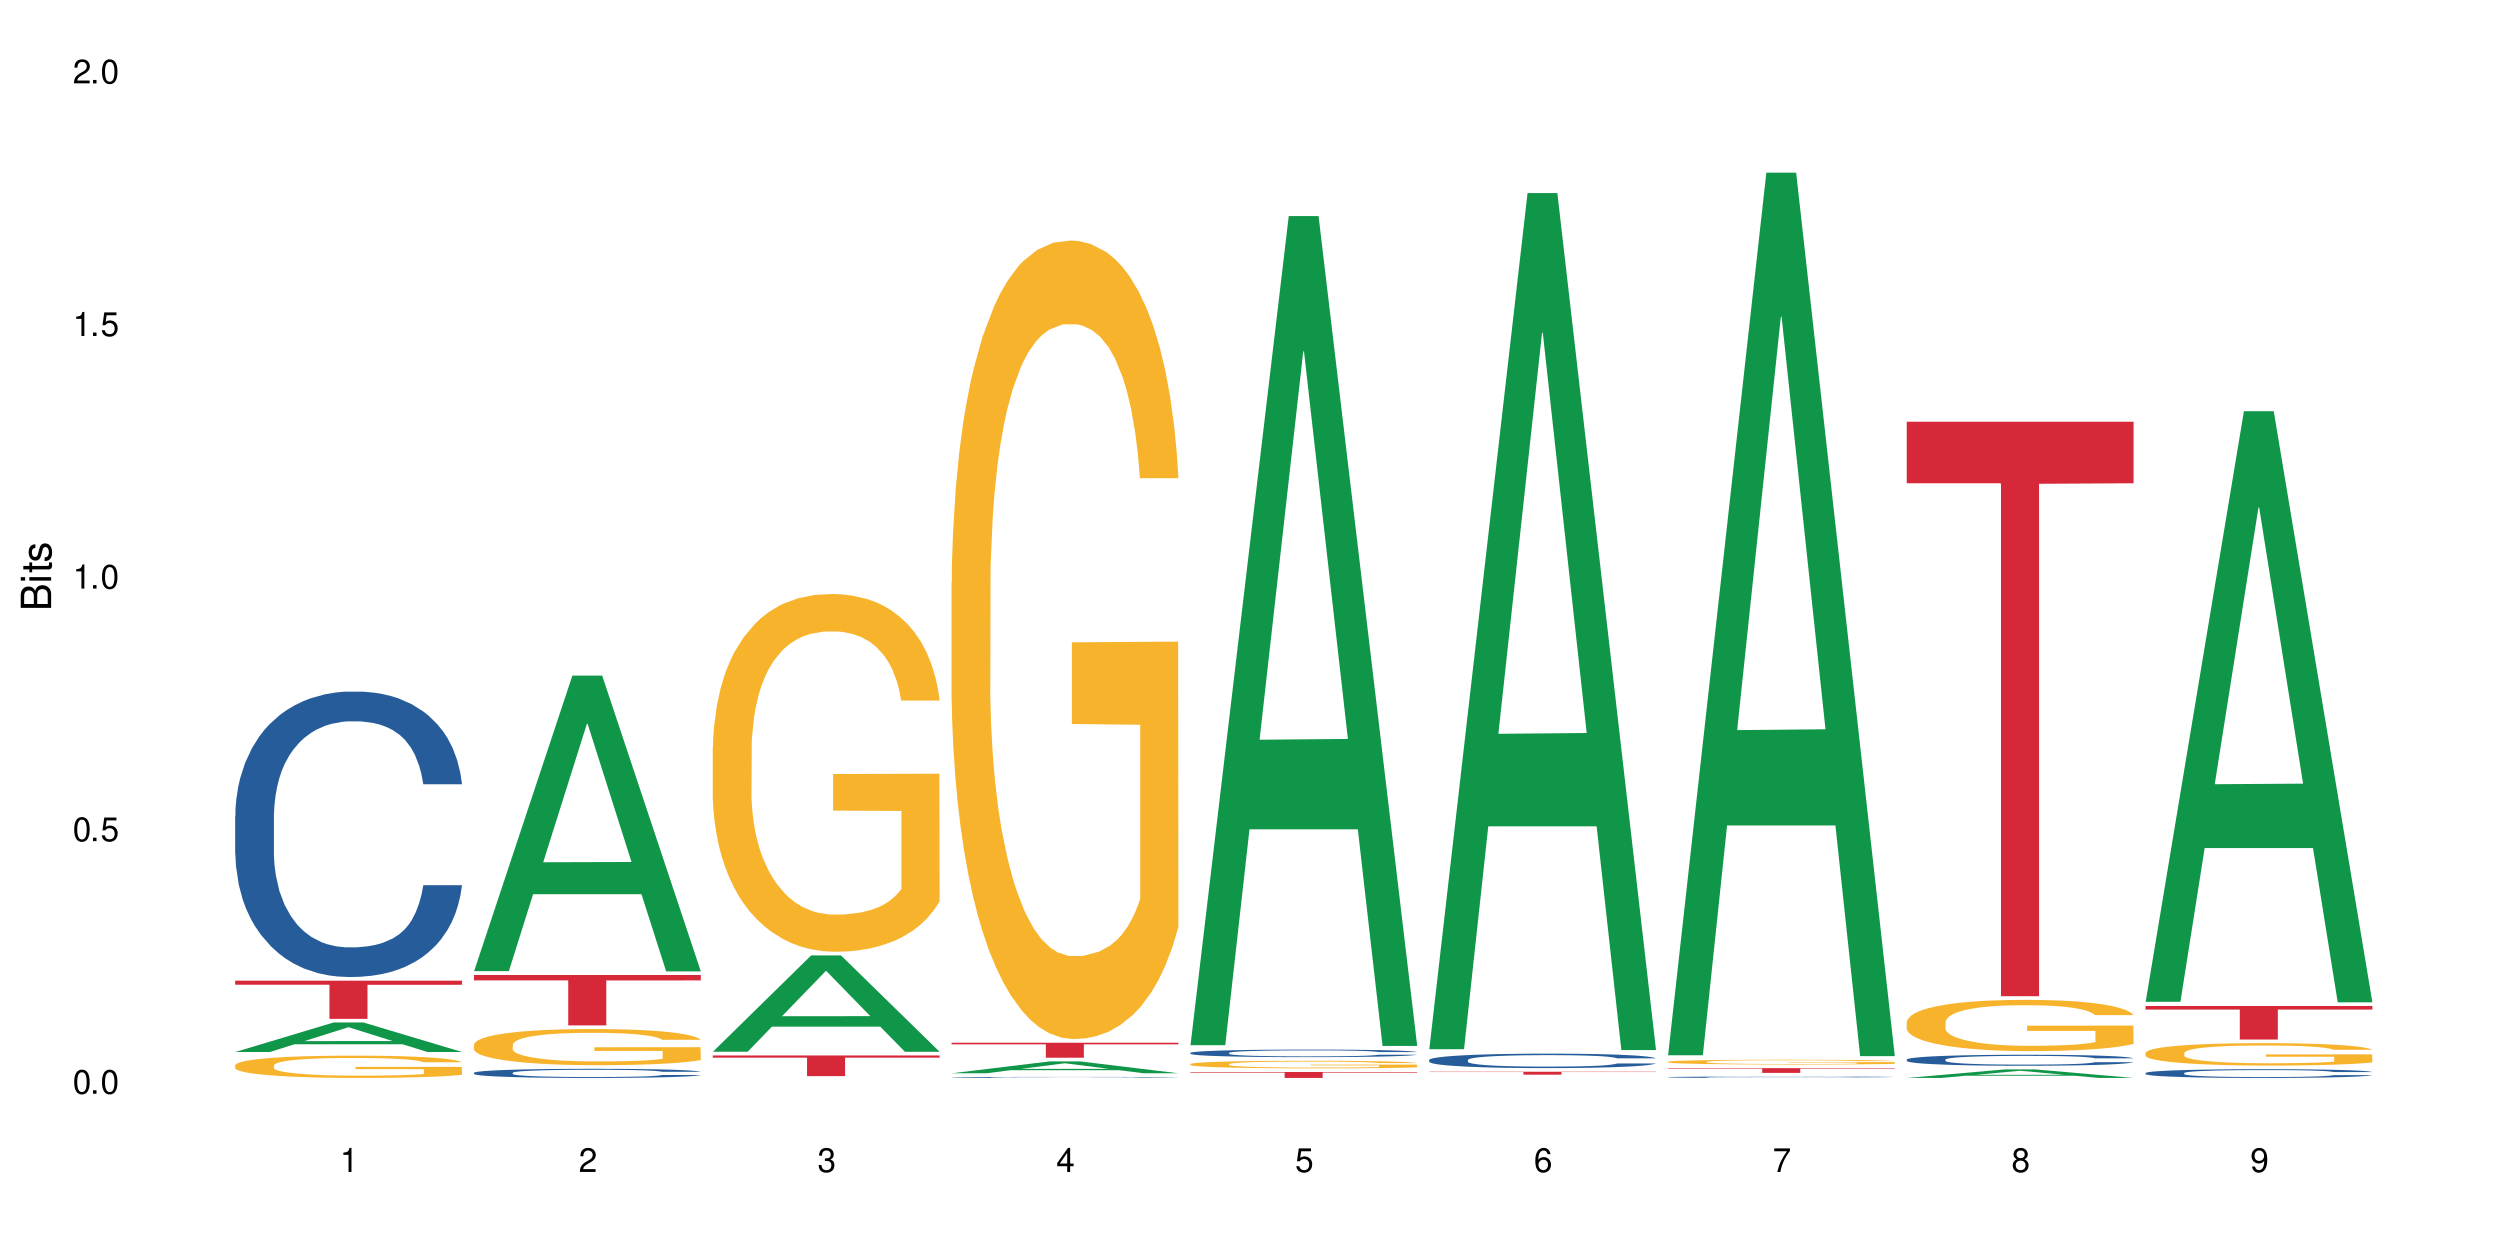 <?xml version="1.0" encoding="UTF-8"?>
<svg xmlns="http://www.w3.org/2000/svg" xmlns:xlink="http://www.w3.org/1999/xlink" width="720" height="360" viewBox="0 0 720 360">
<defs>
<g>
<g id="glyph-0-0">
</g>
<g id="glyph-0-1">
<path d="M 2.641 -6.938 C 2 -6.938 1.422 -6.656 1.078 -6.172 C 0.641 -5.562 0.406 -4.641 0.406 -3.359 C 0.406 -1.016 1.188 0.219 2.641 0.219 C 4.078 0.219 4.859 -1.016 4.859 -3.297 C 4.859 -4.641 4.656 -5.547 4.203 -6.172 C 3.844 -6.656 3.281 -6.938 2.641 -6.938 Z M 2.641 -6.188 C 3.547 -6.188 4 -5.25 4 -3.375 C 4 -1.406 3.562 -0.484 2.625 -0.484 C 1.734 -0.484 1.281 -1.438 1.281 -3.344 C 1.281 -5.25 1.734 -6.188 2.641 -6.188 Z M 2.641 -6.188 "/>
</g>
<g id="glyph-0-2">
<path d="M 1.828 -1 L 0.828 -1 L 0.828 0 L 1.828 0 Z M 1.828 -1 "/>
</g>
<g id="glyph-0-3">
<path d="M 4.562 -6.797 L 1.062 -6.797 L 0.547 -3.094 L 1.328 -3.094 C 1.719 -3.562 2.047 -3.734 2.578 -3.734 C 3.484 -3.734 4.062 -3.109 4.062 -2.094 C 4.062 -1.125 3.484 -0.531 2.578 -0.531 C 1.828 -0.531 1.375 -0.906 1.188 -1.672 L 0.328 -1.672 C 0.453 -1.109 0.547 -0.844 0.75 -0.594 C 1.125 -0.078 1.828 0.219 2.594 0.219 C 3.969 0.219 4.922 -0.781 4.922 -2.219 C 4.922 -3.562 4.031 -4.484 2.719 -4.484 C 2.25 -4.484 1.859 -4.359 1.469 -4.062 L 1.734 -5.969 L 4.562 -5.969 Z M 4.562 -6.797 "/>
</g>
<g id="glyph-0-4">
<path d="M 2.484 -4.938 L 2.484 0 L 3.328 0 L 3.328 -6.938 L 2.766 -6.938 C 2.469 -5.875 2.281 -5.734 0.984 -5.562 L 0.984 -4.938 Z M 2.484 -4.938 "/>
</g>
<g id="glyph-0-5">
<path d="M 4.859 -0.828 L 1.281 -0.828 C 1.359 -1.406 1.672 -1.781 2.5 -2.281 L 3.469 -2.828 C 4.406 -3.344 4.906 -4.062 4.906 -4.906 C 4.906 -5.484 4.672 -6.031 4.266 -6.406 C 3.859 -6.766 3.375 -6.938 2.719 -6.938 C 1.859 -6.938 1.219 -6.625 0.844 -6.031 C 0.609 -5.672 0.5 -5.234 0.484 -4.531 L 1.328 -4.531 C 1.359 -5.016 1.406 -5.281 1.531 -5.516 C 1.75 -5.938 2.188 -6.203 2.703 -6.203 C 3.469 -6.203 4.031 -5.641 4.031 -4.891 C 4.031 -4.344 3.719 -3.859 3.125 -3.516 L 2.234 -3 C 0.812 -2.172 0.406 -1.531 0.328 -0.016 L 4.859 -0.016 Z M 4.859 -0.828 "/>
</g>
<g id="glyph-0-6">
<path d="M 2.125 -3.188 L 2.578 -3.188 C 3.5 -3.188 3.984 -2.766 3.984 -1.922 C 3.984 -1.062 3.469 -0.531 2.594 -0.531 C 1.656 -0.531 1.203 -1 1.156 -2.016 L 0.312 -2.016 C 0.344 -1.453 0.438 -1.094 0.609 -0.781 C 0.953 -0.109 1.625 0.219 2.547 0.219 C 3.953 0.219 4.859 -0.625 4.859 -1.938 C 4.859 -2.828 4.516 -3.297 3.703 -3.594 C 4.344 -3.844 4.656 -4.328 4.656 -5.031 C 4.656 -6.219 3.875 -6.938 2.578 -6.938 C 1.203 -6.938 0.484 -6.172 0.453 -4.703 L 1.297 -4.703 C 1.312 -5.125 1.344 -5.359 1.453 -5.578 C 1.641 -5.969 2.062 -6.203 2.594 -6.203 C 3.344 -6.203 3.797 -5.75 3.797 -5 C 3.797 -4.516 3.609 -4.219 3.25 -4.047 C 3.016 -3.953 2.703 -3.922 2.125 -3.906 Z M 2.125 -3.188 "/>
</g>
<g id="glyph-0-7">
<path d="M 3.141 -1.672 L 3.141 0 L 3.984 0 L 3.984 -1.672 L 4.984 -1.672 L 4.984 -2.438 L 3.984 -2.438 L 3.984 -6.938 L 3.359 -6.938 L 0.266 -2.578 L 0.266 -1.672 Z M 3.141 -2.438 L 1 -2.438 L 3.141 -5.5 Z M 3.141 -2.438 "/>
</g>
<g id="glyph-0-8">
<path d="M 4.781 -5.125 C 4.609 -6.266 3.891 -6.938 2.844 -6.938 C 2.094 -6.938 1.422 -6.578 1.031 -5.953 C 0.594 -5.266 0.406 -4.422 0.406 -3.172 C 0.406 -2 0.578 -1.25 0.984 -0.641 C 1.359 -0.078 1.953 0.219 2.703 0.219 C 3.984 0.219 4.922 -0.75 4.922 -2.094 C 4.922 -3.375 4.062 -4.281 2.844 -4.281 C 2.172 -4.281 1.641 -4.031 1.281 -3.516 C 1.281 -5.234 1.828 -6.188 2.797 -6.188 C 3.391 -6.188 3.797 -5.797 3.938 -5.125 Z M 2.734 -3.531 C 3.547 -3.531 4.062 -2.953 4.062 -2.031 C 4.062 -1.156 3.484 -0.531 2.703 -0.531 C 1.922 -0.531 1.328 -1.188 1.328 -2.078 C 1.328 -2.938 1.906 -3.531 2.734 -3.531 Z M 2.734 -3.531 "/>
</g>
<g id="glyph-0-9">
<path d="M 4.984 -6.797 L 0.438 -6.797 L 0.438 -5.969 L 4.109 -5.969 C 2.5 -3.656 1.828 -2.234 1.328 0 L 2.219 0 C 2.594 -2.172 3.453 -4.047 4.984 -6.094 Z M 4.984 -6.797 "/>
</g>
<g id="glyph-0-10">
<path d="M 3.75 -3.656 C 4.469 -4.094 4.688 -4.438 4.688 -5.078 C 4.688 -6.172 3.844 -6.938 2.641 -6.938 C 1.438 -6.938 0.594 -6.172 0.594 -5.094 C 0.594 -4.438 0.812 -4.094 1.516 -3.656 C 0.734 -3.266 0.359 -2.703 0.359 -1.922 C 0.359 -0.656 1.281 0.219 2.641 0.219 C 3.984 0.219 4.922 -0.656 4.922 -1.922 C 4.922 -2.703 4.531 -3.266 3.75 -3.656 Z M 2.641 -6.188 C 3.359 -6.188 3.812 -5.75 3.812 -5.062 C 3.812 -4.406 3.344 -3.984 2.641 -3.984 C 1.922 -3.984 1.453 -4.406 1.453 -5.078 C 1.453 -5.75 1.922 -6.188 2.641 -6.188 Z M 2.641 -3.266 C 3.484 -3.266 4.062 -2.719 4.062 -1.906 C 4.062 -1.078 3.484 -0.531 2.625 -0.531 C 1.797 -0.531 1.219 -1.094 1.219 -1.906 C 1.219 -2.719 1.781 -3.266 2.641 -3.266 Z M 2.641 -3.266 "/>
</g>
<g id="glyph-0-11">
<path d="M 0.516 -1.578 C 0.672 -0.453 1.406 0.219 2.438 0.219 C 3.188 0.219 3.859 -0.141 4.266 -0.766 C 4.688 -1.453 4.891 -2.297 4.891 -3.547 C 4.891 -4.719 4.703 -5.453 4.312 -6.078 C 3.938 -6.641 3.344 -6.938 2.594 -6.938 C 1.297 -6.938 0.359 -5.969 0.359 -4.625 C 0.359 -3.344 1.234 -2.453 2.453 -2.453 C 3.094 -2.453 3.578 -2.672 4.016 -3.203 C 4 -1.484 3.469 -0.531 2.5 -0.531 C 1.906 -0.531 1.484 -0.906 1.359 -1.578 Z M 2.578 -6.203 C 3.375 -6.203 3.969 -5.531 3.969 -4.641 C 3.969 -3.797 3.391 -3.188 2.547 -3.188 C 1.734 -3.188 1.234 -3.766 1.234 -4.688 C 1.234 -5.562 1.797 -6.203 2.578 -6.203 Z M 2.578 -6.203 "/>
</g>
<g id="glyph-1-0">
</g>
<g id="glyph-1-1">
<path d="M 0 -0.953 L 0 -4.891 C 0 -5.719 -0.234 -6.344 -0.734 -6.797 C -1.188 -7.234 -1.812 -7.469 -2.5 -7.469 C -3.547 -7.469 -4.188 -7 -4.625 -5.875 C -4.984 -6.688 -5.625 -7.094 -6.531 -7.094 C -7.172 -7.094 -7.734 -6.859 -8.141 -6.391 C -8.562 -5.922 -8.75 -5.344 -8.75 -4.5 L -8.75 -0.953 Z M -4.984 -2.062 L -7.766 -2.062 L -7.766 -4.219 C -7.766 -4.844 -7.688 -5.203 -7.453 -5.5 C -7.219 -5.812 -6.859 -5.969 -6.375 -5.969 C -5.891 -5.969 -5.531 -5.812 -5.297 -5.5 C -5.062 -5.203 -4.984 -4.844 -4.984 -4.219 Z M -0.984 -2.062 L -4 -2.062 L -4 -4.781 C -4 -5.766 -3.438 -6.359 -2.484 -6.359 C -1.547 -6.359 -0.984 -5.766 -0.984 -4.781 Z M -0.984 -2.062 "/>
</g>
<g id="glyph-1-2">
<path d="M -6.281 -1.797 L -6.281 -0.797 L 0 -0.797 L 0 -1.797 Z M -8.75 -1.797 L -8.75 -0.797 L -7.484 -0.797 L -7.484 -1.797 Z M -8.75 -1.797 "/>
</g>
<g id="glyph-1-3">
<path d="M -6.281 -3.047 L -6.281 -2.016 L -8.016 -2.016 L -8.016 -1.016 L -6.281 -1.016 L -6.281 -0.172 L -5.469 -0.172 L -5.469 -1.016 L -0.719 -1.016 C -0.078 -1.016 0.281 -1.453 0.281 -2.234 C 0.281 -2.5 0.25 -2.719 0.188 -3.047 L -0.641 -3.047 C -0.609 -2.906 -0.594 -2.766 -0.594 -2.562 C -0.594 -2.141 -0.719 -2.016 -1.156 -2.016 L -5.469 -2.016 L -5.469 -3.047 Z M -6.281 -3.047 "/>
</g>
<g id="glyph-1-4">
<path d="M -4.531 -5.25 C -5.766 -5.25 -6.469 -4.422 -6.469 -2.969 C -6.469 -1.516 -5.719 -0.562 -4.547 -0.562 C -3.562 -0.562 -3.094 -1.062 -2.734 -2.562 L -2.516 -3.484 C -2.344 -4.188 -2.094 -4.469 -1.641 -4.469 C -1.047 -4.469 -0.641 -3.875 -0.641 -3 C -0.641 -2.453 -0.797 -2 -1.062 -1.75 C -1.25 -1.594 -1.422 -1.531 -1.875 -1.469 L -1.875 -0.406 C -0.422 -0.453 0.281 -1.266 0.281 -2.922 C 0.281 -4.5 -0.5 -5.516 -1.719 -5.516 C -2.656 -5.516 -3.172 -4.984 -3.469 -3.734 L -3.703 -2.766 C -3.891 -1.953 -4.156 -1.609 -4.594 -1.609 C -5.188 -1.609 -5.547 -2.125 -5.547 -2.938 C -5.547 -3.75 -5.203 -4.172 -4.531 -4.203 Z M -4.531 -5.25 "/>
</g>
</g>
</defs>
<rect x="-72" y="-36" width="864" height="432" fill="rgb(100%, 100%, 100%)" fill-opacity="1"/>
<path fill-rule="nonzero" fill="rgb(6.275%, 58.824%, 28.235%)" fill-opacity="1" d="M 67.73 302.969 L 67.801 302.961 L 96.07 294.477 L 104.656 294.477 L 133.066 302.977 L 123.082 302.977 L 115.965 300.758 L 84.762 300.758 L 77.781 302.969 L 67.73 302.969 L 87.766 299.84 L 113.102 299.832 L 100.469 295.863 L 100.328 295.855 L 100.188 295.879 L 87.695 299.832 L 87.766 299.84 Z M 67.73 302.969 "/>
<path fill-rule="nonzero" fill="rgb(14.51%, 36.078%, 60%)" fill-opacity="1" d="M 67.73 234.957 L 67.812 234.883 L 67.812 233.082 L 68.051 230.227 L 68.605 226.621 L 69.164 224.141 L 70.598 219.707 L 72.59 215.426 L 74.664 212.121 L 76.176 210.168 L 77.531 208.664 L 80.637 205.883 L 82.629 204.457 L 84.781 203.18 L 87.41 201.902 L 89.324 201.152 L 93.625 199.949 L 96.812 199.422 L 99.281 199.199 L 104.621 199.199 L 107.809 199.496 L 110.117 199.875 L 112.668 200.477 L 114.82 201.152 L 118.562 202.805 L 121.91 204.906 L 123.426 206.109 L 125.816 208.438 L 127.648 210.691 L 128.922 212.645 L 130.355 215.426 L 131.629 218.805 L 132.586 222.637 L 133.066 225.867 L 121.91 225.867 L 121.352 222.863 L 120.715 220.535 L 119.52 217.453 L 118.324 215.273 L 116.652 213.098 L 115.137 211.668 L 113.066 210.242 L 111.234 209.34 L 109.32 208.664 L 107.488 208.215 L 103.984 207.762 L 99.922 207.762 L 98.406 207.914 L 95.297 208.512 L 93.625 209.039 L 91.234 210.09 L 89.562 211.066 L 87.57 212.57 L 86.215 213.848 L 84.543 215.801 L 83.348 217.527 L 81.992 220.008 L 81.195 221.887 L 80.48 223.988 L 79.84 226.469 L 79.363 229.098 L 79.043 231.879 L 78.887 234.582 L 78.887 246.227 L 79.043 248.934 L 79.441 252.09 L 80.48 256.672 L 81.992 260.652 L 83.746 263.809 L 85.418 266.062 L 86.375 267.113 L 87.648 268.316 L 89.641 269.82 L 92.512 271.32 L 94.184 271.922 L 96.734 272.523 L 99.363 272.824 L 102.867 272.824 L 105.977 272.523 L 108.047 272.148 L 110.199 271.547 L 113.145 270.27 L 114.98 269.066 L 116.57 267.641 L 117.766 266.211 L 118.562 265.012 L 119.758 262.68 L 120.715 260.129 L 121.434 257.496 L 121.91 254.941 L 133.066 254.941 L 132.586 257.949 L 131.871 260.879 L 131.152 263.059 L 130.039 265.688 L 128.762 268.016 L 126.93 270.645 L 125.418 272.375 L 123.426 274.25 L 121.59 275.68 L 119.602 276.957 L 116.652 278.457 L 114.738 279.211 L 112.668 279.887 L 110.199 280.488 L 107.09 281.012 L 103.746 281.312 L 100.637 281.387 L 97.289 281.238 L 94.82 280.938 L 91.555 280.262 L 87.492 278.91 L 84.543 277.48 L 82.23 276.055 L 80.238 274.551 L 78.008 272.523 L 75.141 269.219 L 73.387 266.664 L 72.191 264.559 L 70.84 261.629 L 69.883 259 L 68.766 254.793 L 67.969 249.457 L 67.73 245.328 Z M 67.73 234.957 "/>
<path fill-rule="nonzero" fill="rgb(96.863%, 70.196%, 16.863%)" fill-opacity="1" d="M 67.73 306.777 L 67.812 306.77 L 67.812 306.652 L 68.129 306.387 L 68.926 306.023 L 69.961 305.727 L 71.078 305.492 L 71.793 305.367 L 72.988 305.191 L 74.023 305.062 L 76.656 304.797 L 80 304.551 L 81.832 304.445 L 83.906 304.348 L 86.852 304.234 L 88.207 304.195 L 92.352 304.102 L 97.051 304.043 L 102.23 304.023 L 104.621 304.031 L 107.887 304.055 L 112.348 304.117 L 114.898 304.176 L 116.891 304.234 L 118.961 304.312 L 121.512 304.43 L 123.902 304.57 L 125.816 304.711 L 127.727 304.887 L 129.32 305.074 L 130.676 305.281 L 131.871 305.527 L 132.586 305.73 L 133.066 305.938 L 121.988 305.938 L 121.352 305.73 L 120.637 305.574 L 119.441 305.379 L 118.246 305.238 L 117.051 305.125 L 114.82 304.973 L 112.906 304.879 L 110.516 304.797 L 108.207 304.746 L 105.578 304.711 L 103.984 304.699 L 99.762 304.699 L 95.938 304.738 L 93.707 304.785 L 92.113 304.832 L 89.879 304.922 L 88.527 304.992 L 87.73 305.039 L 85.34 305.219 L 83.746 305.387 L 82.871 305.496 L 81.754 305.672 L 80.957 305.832 L 80.082 306.066 L 79.602 306.242 L 78.965 306.641 L 78.887 307.695 L 79.125 307.922 L 79.602 308.16 L 80.238 308.371 L 81.195 308.594 L 82.152 308.766 L 83.824 308.992 L 85.258 309.148 L 86.375 309.246 L 88.527 309.406 L 89.402 309.457 L 91.473 309.562 L 93.625 309.645 L 96.254 309.715 L 98.246 309.75 L 101.434 309.781 L 105.496 309.781 L 110.277 309.746 L 113.305 309.699 L 115.379 309.652 L 116.73 309.609 L 118.406 309.547 L 119.602 309.488 L 120.715 309.422 L 122.07 309.324 L 122.07 307.922 L 102.391 307.914 L 102.391 307.258 L 132.984 307.25 L 133.066 309.547 L 131.391 309.703 L 129.32 309.855 L 127.328 309.973 L 125.258 310.074 L 122.309 310.184 L 119.918 310.254 L 116.254 310.336 L 112.906 310.391 L 109.402 310.426 L 106.293 310.445 L 102.629 310.449 L 99.363 310.438 L 95.855 310.402 L 93.066 310.355 L 90.52 310.297 L 87.969 310.219 L 84.781 310.098 L 82.711 309.996 L 80.559 309.875 L 78.406 309.727 L 76.496 309.57 L 75.219 309.445 L 73.945 309.305 L 72.59 309.129 L 71.316 308.93 L 70.359 308.746 L 69.484 308.543 L 68.848 308.348 L 68.211 308.086 L 67.891 307.875 L 67.73 307.691 Z M 67.73 306.777 "/>
<path fill-rule="nonzero" fill="rgb(83.922%, 15.686%, 22.353%)" fill-opacity="1" d="M 67.73 282.438 L 133.066 282.438 L 133.066 283.613 L 105.836 283.621 L 105.836 293.43 L 94.879 293.43 L 94.879 283.633 L 94.723 283.613 L 67.73 283.613 Z M 67.73 282.438 "/>
<path fill-rule="nonzero" fill="rgb(6.275%, 58.824%, 28.235%)" fill-opacity="1" d="M 136.504 279.684 L 136.574 279.602 L 164.844 194.582 L 173.43 194.582 L 201.836 279.762 L 191.855 279.762 L 184.738 257.527 L 153.535 257.527 L 146.555 279.684 L 136.504 279.684 L 156.535 248.328 L 181.875 248.25 L 169.242 208.5 L 169.102 208.418 L 168.961 208.66 L 156.469 248.25 L 156.535 248.328 Z M 136.504 279.684 "/>
<path fill-rule="nonzero" fill="rgb(14.51%, 36.078%, 60%)" fill-opacity="1" d="M 136.504 308.965 L 136.582 308.965 L 136.582 308.906 L 136.824 308.812 L 137.379 308.699 L 137.938 308.621 L 139.371 308.477 L 141.363 308.34 L 143.434 308.234 L 144.949 308.172 L 146.305 308.125 L 149.41 308.035 L 151.402 307.992 L 153.555 307.949 L 156.184 307.91 L 158.098 307.887 L 162.398 307.848 L 165.586 307.828 L 168.055 307.824 L 173.395 307.824 L 176.582 307.832 L 178.891 307.844 L 181.441 307.863 L 183.594 307.887 L 187.336 307.938 L 190.684 308.004 L 192.195 308.043 L 194.586 308.117 L 196.418 308.191 L 197.695 308.254 L 199.129 308.34 L 200.402 308.449 L 201.359 308.57 L 201.836 308.676 L 190.684 308.676 L 190.125 308.578 L 189.488 308.504 L 188.293 308.406 L 187.098 308.336 L 185.426 308.266 L 183.91 308.223 L 181.84 308.176 L 180.008 308.148 L 178.094 308.125 L 176.262 308.109 L 172.758 308.098 L 168.691 308.098 L 167.18 308.102 L 164.07 308.121 L 162.398 308.137 L 160.008 308.172 L 158.336 308.203 L 156.344 308.25 L 154.988 308.289 L 153.316 308.352 L 152.121 308.41 L 150.766 308.488 L 149.969 308.547 L 149.25 308.613 L 148.613 308.695 L 148.137 308.777 L 147.816 308.867 L 147.66 308.953 L 147.66 309.324 L 147.816 309.41 L 148.215 309.512 L 149.25 309.66 L 150.766 309.785 L 152.52 309.887 L 154.191 309.961 L 155.148 309.992 L 156.422 310.031 L 158.414 310.078 L 161.281 310.129 L 162.957 310.148 L 165.504 310.164 L 168.137 310.176 L 171.641 310.176 L 174.746 310.164 L 176.82 310.152 L 178.973 310.133 L 181.918 310.094 L 183.75 310.055 L 185.344 310.012 L 186.539 309.965 L 187.336 309.926 L 188.531 309.852 L 189.488 309.77 L 190.203 309.688 L 190.684 309.605 L 201.836 309.605 L 201.359 309.699 L 200.645 309.793 L 199.926 309.863 L 198.809 309.949 L 197.535 310.023 L 195.703 310.105 L 194.188 310.16 L 192.195 310.223 L 190.363 310.266 L 188.371 310.309 L 185.426 310.355 L 183.512 310.379 L 181.441 310.402 L 178.973 310.422 L 175.863 310.438 L 172.516 310.445 L 169.41 310.449 L 166.062 310.445 L 163.594 310.434 L 160.328 310.414 L 156.262 310.371 L 153.316 310.324 L 151.004 310.277 L 149.012 310.23 L 146.781 310.164 L 143.914 310.059 L 142.16 309.98 L 140.965 309.91 L 139.609 309.816 L 138.656 309.734 L 137.539 309.598 L 136.742 309.43 L 136.504 309.297 Z M 136.504 308.965 "/>
<path fill-rule="nonzero" fill="rgb(96.863%, 70.196%, 16.863%)" fill-opacity="1" d="M 136.504 300.824 L 136.582 300.816 L 136.582 300.625 L 136.902 300.199 L 137.699 299.609 L 138.734 299.125 L 139.852 298.746 L 140.566 298.547 L 141.762 298.262 L 142.797 298.051 L 145.426 297.625 L 148.773 297.223 L 150.605 297.055 L 152.68 296.891 L 155.625 296.711 L 156.98 296.645 L 161.125 296.492 L 165.824 296.398 L 171.004 296.367 L 173.395 296.379 L 176.66 296.418 L 181.121 296.52 L 183.672 296.617 L 185.664 296.711 L 187.734 296.836 L 190.285 297.023 L 192.676 297.254 L 194.586 297.48 L 196.5 297.766 L 198.094 298.07 L 199.449 298.402 L 200.645 298.801 L 201.359 299.133 L 201.836 299.469 L 190.762 299.469 L 190.125 299.133 L 189.41 298.879 L 188.215 298.562 L 187.02 298.336 L 185.824 298.156 L 183.594 297.91 L 181.68 297.758 L 179.289 297.625 L 176.98 297.539 L 174.348 297.48 L 172.758 297.461 L 168.535 297.461 L 164.707 297.527 L 162.477 297.605 L 160.883 297.68 L 158.652 297.824 L 157.301 297.938 L 156.504 298.012 L 154.113 298.309 L 152.52 298.574 L 151.641 298.754 L 150.527 299.039 L 149.73 299.297 L 148.852 299.676 L 148.375 299.961 L 147.738 300.609 L 147.66 302.316 L 147.898 302.68 L 148.375 303.07 L 149.012 303.41 L 149.969 303.773 L 150.926 304.047 L 152.598 304.418 L 154.031 304.664 L 155.148 304.828 L 157.301 305.082 L 158.176 305.168 L 160.246 305.34 L 162.398 305.473 L 165.027 305.586 L 167.02 305.645 L 170.207 305.691 L 174.27 305.691 L 179.051 305.637 L 182.078 305.559 L 184.148 305.484 L 185.504 305.418 L 187.176 305.312 L 188.371 305.215 L 189.488 305.113 L 190.844 304.949 L 190.844 302.68 L 171.164 302.668 L 171.164 301.605 L 201.758 301.598 L 201.836 305.312 L 200.164 305.57 L 198.094 305.816 L 196.102 306.004 L 194.031 306.168 L 191.082 306.348 L 188.691 306.461 L 185.027 306.594 L 181.68 306.68 L 178.176 306.738 L 175.066 306.766 L 171.402 306.777 L 168.137 306.758 L 164.629 306.699 L 161.84 306.625 L 159.289 306.527 L 156.742 306.406 L 153.555 306.207 L 151.484 306.043 L 149.332 305.844 L 147.18 305.605 L 145.27 305.352 L 143.992 305.148 L 142.719 304.922 L 141.363 304.637 L 140.09 304.312 L 139.133 304.02 L 138.258 303.688 L 137.617 303.371 L 136.98 302.945 L 136.664 302.602 L 136.504 302.309 Z M 136.504 300.824 "/>
<path fill-rule="nonzero" fill="rgb(83.922%, 15.686%, 22.353%)" fill-opacity="1" d="M 136.504 280.809 L 201.836 280.809 L 201.836 282.363 L 174.609 282.375 L 174.609 295.32 L 163.652 295.32 L 163.652 282.391 L 163.496 282.363 L 136.504 282.363 Z M 136.504 280.809 "/>
<path fill-rule="nonzero" fill="rgb(6.275%, 58.824%, 28.235%)" fill-opacity="1" d="M 205.277 302.895 L 205.348 302.871 L 233.617 275.156 L 242.203 275.156 L 270.609 302.922 L 260.629 302.922 L 253.508 295.676 L 222.309 295.676 L 215.328 302.895 L 205.277 302.895 L 225.309 292.676 L 250.648 292.648 L 238.012 279.691 L 237.875 279.668 L 237.734 279.746 L 225.238 292.648 L 225.309 292.676 Z M 205.277 302.895 "/>
<path fill-rule="nonzero" fill="rgb(96.863%, 70.196%, 16.863%)" fill-opacity="1" d="M 205.277 215.203 L 205.355 215.109 L 205.355 213.227 L 205.676 208.992 L 206.473 203.156 L 207.508 198.359 L 208.621 194.594 L 209.34 192.617 L 210.535 189.797 L 211.57 187.727 L 214.199 183.492 L 217.547 179.539 L 219.379 177.844 L 221.449 176.246 L 224.398 174.457 L 225.754 173.797 L 229.895 172.293 L 234.598 171.352 L 239.777 171.07 L 242.168 171.164 L 245.434 171.539 L 249.895 172.574 L 252.445 173.516 L 254.438 174.457 L 256.508 175.68 L 259.059 177.562 L 261.449 179.82 L 263.359 182.078 L 265.273 184.902 L 266.867 187.914 L 268.219 191.207 L 269.414 195.16 L 270.133 198.453 L 270.609 201.746 L 259.535 201.746 L 258.898 198.453 L 258.18 195.91 L 256.984 192.805 L 255.789 190.547 L 254.594 188.762 L 252.363 186.312 L 250.453 184.809 L 248.062 183.492 L 245.75 182.645 L 243.121 182.078 L 241.527 181.891 L 237.305 181.891 L 233.48 182.551 L 231.25 183.301 L 229.656 184.055 L 227.426 185.465 L 226.07 186.598 L 225.273 187.348 L 222.883 190.266 L 221.293 192.902 L 220.414 194.688 L 219.301 197.512 L 218.504 200.051 L 217.625 203.816 L 217.148 206.641 L 216.512 213.039 L 216.43 229.977 L 216.672 233.551 L 217.148 237.41 L 217.785 240.797 L 218.742 244.375 L 219.699 247.102 L 221.371 250.773 L 222.805 253.219 L 223.922 254.82 L 226.07 257.359 L 226.949 258.207 L 229.02 259.898 L 231.172 261.219 L 233.801 262.348 L 235.793 262.91 L 238.98 263.383 L 243.043 263.383 L 247.824 262.816 L 250.852 262.066 L 252.922 261.312 L 254.277 260.652 L 255.949 259.617 L 257.145 258.676 L 258.262 257.641 L 259.613 256.043 L 259.613 233.551 L 239.934 233.457 L 239.934 222.918 L 270.531 222.824 L 270.609 259.617 L 268.938 262.16 L 266.867 264.605 L 264.875 266.488 L 262.801 268.086 L 259.855 269.875 L 257.465 271.004 L 253.801 272.32 L 250.453 273.168 L 246.945 273.734 L 243.84 274.016 L 240.176 274.109 L 236.906 273.922 L 233.402 273.355 L 230.613 272.605 L 228.062 271.664 L 225.516 270.441 L 222.328 268.465 L 220.254 266.863 L 218.105 264.887 L 215.953 262.535 L 214.039 259.996 L 212.766 258.02 L 211.492 255.762 L 210.137 252.938 L 208.863 249.738 L 207.906 246.82 L 207.027 243.527 L 206.391 240.422 L 205.754 236.188 L 205.438 232.801 L 205.277 229.883 Z M 205.277 215.203 "/>
<path fill-rule="nonzero" fill="rgb(83.922%, 15.686%, 22.353%)" fill-opacity="1" d="M 205.277 303.969 L 270.609 303.969 L 270.609 304.605 L 243.383 304.613 L 243.383 309.93 L 232.426 309.93 L 232.426 304.617 L 232.266 304.605 L 205.277 304.605 Z M 205.277 303.969 "/>
<path fill-rule="nonzero" fill="rgb(6.275%, 58.824%, 28.235%)" fill-opacity="1" d="M 274.051 309.102 L 274.117 309.098 L 302.387 305.676 L 310.973 305.676 L 339.383 309.105 L 329.402 309.105 L 322.281 308.211 L 291.082 308.211 L 284.102 309.102 L 274.051 309.102 L 294.082 307.84 L 319.422 307.836 L 306.785 306.234 L 306.645 306.234 L 306.508 306.242 L 294.012 307.836 L 294.082 307.84 Z M 274.051 309.102 "/>
<path fill-rule="nonzero" fill="rgb(14.51%, 36.078%, 60%)" fill-opacity="1" d="M 274.051 310.281 L 274.129 310.281 L 274.129 310.273 L 274.367 310.266 L 274.926 310.25 L 275.484 310.242 L 276.918 310.227 L 278.91 310.211 L 280.98 310.199 L 282.496 310.191 L 283.848 310.188 L 286.957 310.176 L 288.949 310.172 L 291.102 310.168 L 293.73 310.164 L 295.641 310.16 L 299.945 310.156 L 303.129 310.152 L 314.125 310.152 L 316.438 310.156 L 318.984 310.156 L 321.137 310.16 L 324.883 310.168 L 328.23 310.172 L 329.742 310.18 L 332.133 310.188 L 333.965 310.195 L 335.238 310.203 L 336.676 310.211 L 337.949 310.223 L 338.906 310.238 L 339.383 310.25 L 328.23 310.25 L 327.672 310.238 L 327.035 310.23 L 325.84 310.219 L 324.645 310.211 L 322.969 310.203 L 321.457 310.199 L 319.383 310.191 L 317.551 310.191 L 315.641 310.188 L 313.809 310.184 L 304.723 310.184 L 301.617 310.188 L 299.945 310.188 L 297.555 310.191 L 295.879 310.195 L 293.887 310.203 L 292.535 310.207 L 290.859 310.211 L 289.664 310.219 L 288.312 310.227 L 287.516 310.234 L 286.797 310.242 L 286.16 310.25 L 285.684 310.262 L 285.363 310.27 L 285.203 310.281 L 285.203 310.324 L 285.363 310.332 L 285.762 310.344 L 286.797 310.359 L 288.312 310.375 L 290.062 310.387 L 291.738 310.395 L 292.691 310.398 L 293.969 310.402 L 295.961 310.406 L 298.828 310.414 L 300.5 310.414 L 303.051 310.418 L 312.293 310.418 L 314.363 310.414 L 316.516 310.414 L 319.465 310.41 L 321.297 310.406 L 322.891 310.398 L 324.086 310.395 L 324.883 310.391 L 326.078 310.383 L 327.035 310.371 L 327.75 310.363 L 328.23 310.355 L 339.383 310.355 L 338.906 310.363 L 338.188 310.375 L 337.473 310.383 L 336.355 310.395 L 335.082 310.402 L 333.25 310.41 L 331.734 310.418 L 329.742 310.422 L 327.91 310.43 L 325.918 310.434 L 322.969 310.438 L 321.059 310.441 L 318.984 310.445 L 316.516 310.445 L 313.41 310.449 L 301.141 310.449 L 297.871 310.445 L 293.809 310.441 L 290.859 310.434 L 288.551 310.43 L 286.559 310.426 L 284.328 310.418 L 281.457 310.406 L 279.707 310.395 L 278.512 310.387 L 277.156 310.379 L 276.199 310.367 L 275.086 310.352 L 274.289 310.336 L 274.051 310.32 Z M 274.051 310.281 "/>
<path fill-rule="nonzero" fill="rgb(96.863%, 70.196%, 16.863%)" fill-opacity="1" d="M 274.051 167.77 L 274.129 167.559 L 274.129 163.355 L 274.449 153.906 L 275.246 140.883 L 276.281 130.172 L 277.395 121.77 L 278.113 117.359 L 279.309 111.055 L 280.344 106.438 L 282.973 96.984 L 286.32 88.16 L 288.152 84.383 L 290.223 80.809 L 293.172 76.82 L 294.527 75.348 L 298.668 71.988 L 303.371 69.887 L 308.547 69.258 L 310.938 69.469 L 314.207 70.309 L 318.668 72.617 L 321.219 74.719 L 323.207 76.82 L 325.281 79.551 L 327.832 83.75 L 330.219 88.793 L 332.133 93.832 L 334.043 100.133 L 335.637 106.855 L 336.992 114.207 L 338.188 123.027 L 338.906 130.379 L 339.383 137.73 L 328.309 137.73 L 327.672 130.379 L 326.953 124.711 L 325.758 117.777 L 324.562 112.738 L 323.367 108.746 L 321.137 103.285 L 319.227 99.926 L 316.836 96.984 L 314.523 95.094 L 311.895 93.832 L 310.301 93.414 L 306.078 93.414 L 302.254 94.883 L 300.023 96.562 L 298.43 98.242 L 296.199 101.395 L 294.844 103.914 L 294.047 105.594 L 291.656 112.105 L 290.062 117.988 L 289.188 121.98 L 288.07 128.281 L 287.273 133.953 L 286.398 142.352 L 285.922 148.656 L 285.285 162.938 L 285.203 200.746 L 285.441 208.727 L 285.922 217.34 L 286.559 224.898 L 287.516 232.883 L 288.469 238.973 L 290.145 247.164 L 291.578 252.625 L 292.691 256.195 L 294.844 261.867 L 295.723 263.758 L 297.793 267.539 L 299.945 270.48 L 302.574 273 L 304.566 274.262 L 307.75 275.309 L 311.816 275.309 L 316.598 274.051 L 319.625 272.371 L 321.695 270.688 L 323.051 269.219 L 324.723 266.91 L 325.918 264.809 L 327.035 262.496 L 328.387 258.926 L 328.387 208.727 L 308.707 208.516 L 308.707 184.992 L 339.305 184.781 L 339.383 266.91 L 337.711 272.578 L 335.637 278.039 L 333.645 282.242 L 331.574 285.812 L 328.625 289.805 L 326.238 292.324 L 322.57 295.266 L 319.227 297.156 L 315.719 298.414 L 312.613 299.047 L 308.945 299.254 L 305.68 298.836 L 302.176 297.574 L 299.387 295.895 L 296.836 293.793 L 294.285 291.062 L 291.102 286.652 L 289.027 283.082 L 286.875 278.672 L 284.727 273.422 L 282.812 267.75 L 281.539 263.336 L 280.266 258.297 L 278.91 251.996 L 277.633 244.855 L 276.68 238.344 L 275.801 230.992 L 275.164 224.059 L 274.527 214.609 L 274.207 207.047 L 274.051 200.535 Z M 274.051 167.77 "/>
<path fill-rule="nonzero" fill="rgb(83.922%, 15.686%, 22.353%)" fill-opacity="1" d="M 274.051 300.301 L 339.383 300.301 L 339.383 300.766 L 312.152 300.77 L 312.152 304.629 L 301.199 304.629 L 301.199 300.773 L 301.039 300.766 L 274.051 300.766 Z M 274.051 300.301 "/>
<path fill-rule="nonzero" fill="rgb(6.275%, 58.824%, 28.235%)" fill-opacity="1" d="M 342.82 301.012 L 342.891 300.785 L 371.16 62.234 L 379.746 62.234 L 408.156 301.234 L 398.176 301.234 L 391.055 238.848 L 359.852 238.848 L 352.875 301.012 L 342.82 301.012 L 362.855 213.039 L 388.191 212.816 L 375.559 101.281 L 375.418 101.059 L 375.281 101.73 L 362.785 212.816 L 362.855 213.039 Z M 342.82 301.012 "/>
<path fill-rule="nonzero" fill="rgb(14.51%, 36.078%, 60%)" fill-opacity="1" d="M 342.82 303.23 L 342.902 303.227 L 342.902 303.18 L 343.141 303.105 L 343.699 303.008 L 344.258 302.941 L 345.691 302.824 L 347.684 302.711 L 349.754 302.625 L 351.266 302.57 L 352.621 302.531 L 355.73 302.457 L 357.723 302.422 L 359.871 302.387 L 362.5 302.352 L 364.414 302.332 L 368.715 302.301 L 371.902 302.289 L 374.375 302.281 L 379.711 302.281 L 382.898 302.289 L 385.211 302.301 L 387.758 302.316 L 389.91 302.332 L 393.656 302.379 L 397 302.434 L 398.516 302.465 L 400.906 302.527 L 402.738 302.586 L 404.012 302.637 L 405.445 302.711 L 406.723 302.801 L 407.68 302.902 L 408.156 302.988 L 397 302.988 L 396.445 302.91 L 395.805 302.848 L 394.609 302.766 L 393.414 302.707 L 391.742 302.648 L 390.23 302.613 L 388.156 302.574 L 386.324 302.551 L 384.414 302.531 L 382.578 302.52 L 379.074 302.508 L 375.012 302.508 L 373.496 302.512 L 370.391 302.527 L 368.715 302.543 L 366.324 302.57 L 364.652 302.598 L 362.66 302.637 L 361.305 302.668 L 359.633 302.723 L 358.438 302.766 L 357.082 302.832 L 356.285 302.883 L 355.57 302.938 L 354.934 303.004 L 354.453 303.074 L 354.137 303.148 L 353.977 303.219 L 353.977 303.527 L 354.137 303.598 L 354.535 303.684 L 355.57 303.805 L 357.082 303.91 L 358.836 303.992 L 360.508 304.055 L 361.465 304.082 L 362.742 304.113 L 364.734 304.152 L 367.602 304.191 L 369.273 304.207 L 371.824 304.227 L 374.453 304.234 L 377.957 304.234 L 381.066 304.227 L 383.137 304.215 L 385.289 304.199 L 388.238 304.164 L 390.07 304.133 L 391.664 304.094 L 392.859 304.059 L 393.656 304.027 L 394.852 303.965 L 395.805 303.895 L 396.523 303.828 L 397 303.758 L 408.156 303.758 L 407.68 303.84 L 406.961 303.914 L 406.242 303.973 L 405.129 304.043 L 403.852 304.105 L 402.02 304.176 L 400.508 304.219 L 398.516 304.27 L 396.684 304.309 L 394.691 304.344 L 391.742 304.383 L 389.832 304.402 L 387.758 304.418 L 385.289 304.438 L 382.18 304.449 L 378.836 304.457 L 375.727 304.461 L 372.383 304.457 L 369.91 304.449 L 366.645 304.43 L 362.582 304.395 L 359.633 304.355 L 357.324 304.316 L 355.332 304.277 L 353.102 304.227 L 350.23 304.137 L 348.48 304.07 L 347.285 304.012 L 345.93 303.938 L 344.973 303.867 L 343.859 303.754 L 343.062 303.613 L 342.82 303.504 Z M 342.82 303.23 "/>
<path fill-rule="nonzero" fill="rgb(96.863%, 70.196%, 16.863%)" fill-opacity="1" d="M 342.82 306.441 L 342.902 306.438 L 342.902 306.398 L 343.219 306.309 L 344.016 306.184 L 345.051 306.082 L 346.168 306.004 L 346.887 305.961 L 348.082 305.902 L 349.117 305.859 L 351.746 305.77 L 355.094 305.688 L 356.926 305.648 L 358.996 305.617 L 361.945 305.578 L 363.297 305.562 L 367.441 305.531 L 372.141 305.512 L 377.32 305.508 L 379.711 305.508 L 382.977 305.516 L 387.441 305.539 L 389.988 305.559 L 391.98 305.578 L 394.055 305.605 L 396.602 305.645 L 398.992 305.691 L 400.906 305.738 L 402.816 305.801 L 404.41 305.863 L 405.766 305.934 L 406.961 306.016 L 407.68 306.086 L 408.156 306.156 L 397.082 306.156 L 396.445 306.086 L 395.727 306.031 L 394.531 305.965 L 393.336 305.918 L 392.141 305.879 L 389.91 305.828 L 387.996 305.797 L 385.609 305.77 L 383.297 305.75 L 380.668 305.738 L 379.074 305.734 L 374.852 305.734 L 371.027 305.75 L 368.797 305.766 L 367.203 305.781 L 364.973 305.812 L 363.617 305.836 L 362.82 305.852 L 360.43 305.914 L 358.836 305.969 L 357.961 306.008 L 356.844 306.066 L 356.047 306.121 L 355.172 306.199 L 354.695 306.258 L 354.055 306.395 L 353.977 306.75 L 354.215 306.828 L 354.695 306.91 L 355.332 306.98 L 356.285 307.055 L 357.242 307.113 L 358.918 307.191 L 360.352 307.242 L 361.465 307.277 L 363.617 307.332 L 364.492 307.348 L 366.566 307.383 L 368.715 307.414 L 371.344 307.438 L 373.336 307.449 L 376.523 307.457 L 380.59 307.457 L 385.367 307.445 L 388.395 307.43 L 390.469 307.414 L 391.824 307.398 L 393.496 307.379 L 394.691 307.359 L 395.805 307.336 L 397.16 307.305 L 397.16 306.828 L 377.48 306.824 L 377.48 306.602 L 408.074 306.602 L 408.156 307.379 L 406.484 307.434 L 404.41 307.484 L 402.418 307.523 L 400.348 307.559 L 397.398 307.594 L 395.008 307.617 L 391.344 307.648 L 387.996 307.664 L 384.492 307.676 L 381.387 307.684 L 377.719 307.684 L 374.453 307.68 L 370.949 307.668 L 368.16 307.652 L 365.609 307.633 L 363.059 307.605 L 359.871 307.566 L 357.801 307.531 L 355.648 307.488 L 353.5 307.441 L 351.586 307.387 L 350.312 307.344 L 349.035 307.297 L 347.684 307.238 L 346.406 307.168 L 345.449 307.109 L 344.574 307.039 L 343.938 306.973 L 343.301 306.883 L 342.98 306.812 L 342.82 306.75 Z M 342.82 306.441 "/>
<path fill-rule="nonzero" fill="rgb(83.922%, 15.686%, 22.353%)" fill-opacity="1" d="M 342.82 308.73 L 408.156 308.73 L 408.156 308.914 L 380.926 308.918 L 380.926 310.449 L 369.973 310.449 L 369.973 308.918 L 369.812 308.914 L 342.82 308.914 Z M 342.82 308.73 "/>
<path fill-rule="nonzero" fill="rgb(6.275%, 58.824%, 28.235%)" fill-opacity="1" d="M 411.594 302.176 L 411.664 301.945 L 439.934 55.602 L 448.52 55.602 L 476.93 302.41 L 466.945 302.41 L 459.828 237.984 L 428.625 237.984 L 421.645 302.176 L 411.594 302.176 L 431.629 211.332 L 456.965 211.102 L 444.332 95.926 L 444.191 95.695 L 444.051 96.391 L 431.559 211.102 L 431.629 211.332 Z M 411.594 302.176 "/>
<path fill-rule="nonzero" fill="rgb(14.51%, 36.078%, 60%)" fill-opacity="1" d="M 411.594 305.262 L 411.676 305.258 L 411.676 305.168 L 411.914 305.023 L 412.473 304.844 L 413.027 304.715 L 414.461 304.492 L 416.453 304.277 L 418.527 304.109 L 420.039 304.012 L 421.395 303.934 L 424.5 303.793 L 426.492 303.723 L 428.645 303.656 L 431.273 303.594 L 433.188 303.555 L 437.488 303.492 L 440.676 303.465 L 443.145 303.457 L 448.484 303.457 L 451.672 303.469 L 453.98 303.488 L 456.531 303.52 L 458.684 303.555 L 462.426 303.637 L 465.773 303.742 L 467.289 303.805 L 469.68 303.922 L 471.512 304.035 L 472.785 304.137 L 474.219 304.277 L 475.496 304.445 L 476.449 304.641 L 476.93 304.805 L 465.773 304.805 L 465.215 304.652 L 464.578 304.535 L 463.383 304.379 L 462.188 304.27 L 460.516 304.156 L 459 304.086 L 456.93 304.016 L 455.098 303.969 L 453.184 303.934 L 451.352 303.91 L 447.848 303.887 L 443.785 303.887 L 442.27 303.895 L 439.164 303.926 L 437.488 303.953 L 435.098 304.008 L 433.426 304.055 L 431.434 304.133 L 430.078 304.195 L 428.406 304.293 L 427.211 304.383 L 425.855 304.508 L 425.059 304.602 L 424.344 304.707 L 423.707 304.836 L 423.227 304.969 L 422.91 305.109 L 422.75 305.246 L 422.75 305.832 L 422.91 305.969 L 423.309 306.129 L 424.344 306.363 L 425.855 306.562 L 427.609 306.723 L 429.281 306.836 L 430.238 306.891 L 431.512 306.949 L 433.504 307.027 L 436.375 307.102 L 438.047 307.133 L 440.598 307.164 L 443.227 307.18 L 446.73 307.18 L 449.84 307.164 L 451.91 307.145 L 454.062 307.113 L 457.008 307.051 L 458.844 306.988 L 460.438 306.918 L 461.629 306.844 L 462.426 306.781 L 463.621 306.664 L 464.578 306.535 L 465.297 306.402 L 465.773 306.273 L 476.93 306.273 L 476.449 306.426 L 475.734 306.574 L 475.016 306.684 L 473.902 306.816 L 472.625 306.934 L 470.793 307.066 L 469.281 307.156 L 467.289 307.25 L 465.457 307.324 L 463.465 307.387 L 460.516 307.465 L 458.602 307.5 L 456.531 307.535 L 454.062 307.566 L 450.953 307.594 L 447.609 307.609 L 444.5 307.609 L 441.152 307.605 L 438.684 307.59 L 435.418 307.555 L 431.355 307.484 L 428.406 307.414 L 426.094 307.34 L 424.105 307.266 L 421.871 307.164 L 419.004 306.996 L 417.25 306.867 L 416.055 306.762 L 414.703 306.613 L 413.746 306.48 L 412.629 306.266 L 411.832 305.996 L 411.594 305.789 Z M 411.594 305.262 "/>
<path fill-rule="nonzero" fill="rgb(83.922%, 15.686%, 22.353%)" fill-opacity="1" d="M 411.594 308.66 L 476.93 308.66 L 476.93 308.75 L 449.699 308.75 L 449.699 309.504 L 438.746 309.504 L 438.746 308.75 L 411.594 308.75 Z M 411.594 308.66 "/>
<path fill-rule="nonzero" fill="rgb(6.275%, 58.824%, 28.235%)" fill-opacity="1" d="M 480.367 303.922 L 480.438 303.68 L 508.707 49.727 L 517.293 49.727 L 545.703 304.16 L 535.719 304.16 L 528.602 237.742 L 497.398 237.742 L 490.418 303.922 L 480.367 303.922 L 500.398 210.27 L 525.738 210.031 L 513.105 91.297 L 512.965 91.059 L 512.824 91.773 L 500.332 210.031 L 500.398 210.27 Z M 480.367 303.922 "/>
<path fill-rule="nonzero" fill="rgb(14.51%, 36.078%, 60%)" fill-opacity="1" d="M 480.367 310.223 L 480.445 310.219 L 480.445 310.211 L 480.688 310.199 L 481.242 310.18 L 481.801 310.168 L 483.234 310.145 L 485.227 310.125 L 487.301 310.109 L 488.812 310.098 L 490.168 310.09 L 493.273 310.078 L 495.266 310.07 L 497.418 310.062 L 500.047 310.059 L 501.961 310.055 L 506.262 310.047 L 509.449 310.047 L 511.918 310.043 L 517.258 310.043 L 520.445 310.047 L 522.754 310.047 L 525.305 310.051 L 527.457 310.055 L 531.199 310.062 L 534.547 310.074 L 536.059 310.078 L 538.449 310.09 L 540.285 310.102 L 541.559 310.109 L 542.992 310.125 L 544.266 310.141 L 545.223 310.16 L 545.703 310.176 L 534.547 310.176 L 533.988 310.16 L 533.352 310.148 L 532.156 310.133 L 530.961 310.125 L 529.289 310.113 L 527.773 310.105 L 525.703 310.098 L 523.871 310.094 L 521.957 310.09 L 520.125 310.09 L 516.621 310.086 L 511.043 310.086 L 507.934 310.09 L 506.262 310.094 L 503.871 310.098 L 502.199 310.102 L 500.207 310.109 L 498.852 310.117 L 497.18 310.125 L 495.984 310.137 L 494.629 310.148 L 493.832 310.156 L 493.117 310.168 L 492.477 310.18 L 492 310.191 L 491.68 310.207 L 491.523 310.219 L 491.523 310.277 L 491.68 310.289 L 492.078 310.305 L 493.117 310.328 L 494.629 310.348 L 496.383 310.363 L 498.055 310.375 L 499.012 310.379 L 500.285 310.387 L 502.277 310.391 L 505.145 310.398 L 506.82 310.402 L 509.367 310.406 L 518.613 310.406 L 520.684 310.402 L 522.836 310.402 L 525.781 310.395 L 527.613 310.387 L 529.207 310.383 L 530.402 310.375 L 532.395 310.355 L 533.352 310.344 L 534.07 310.332 L 534.547 310.32 L 545.703 310.32 L 545.223 310.332 L 544.508 310.348 L 543.789 310.359 L 542.672 310.371 L 541.398 310.383 L 539.566 310.395 L 538.051 310.406 L 536.059 310.414 L 534.227 310.422 L 532.234 310.426 L 529.289 310.434 L 527.375 310.438 L 525.305 310.441 L 522.836 310.445 L 519.727 310.449 L 509.926 310.449 L 507.457 310.445 L 504.191 310.445 L 500.125 310.438 L 497.18 310.43 L 494.867 310.422 L 492.875 310.414 L 490.645 310.406 L 487.777 310.391 L 486.023 310.375 L 484.828 310.367 L 483.473 310.352 L 482.52 310.34 L 481.402 310.316 L 480.605 310.293 L 480.367 310.273 Z M 480.367 310.223 "/>
<path fill-rule="nonzero" fill="rgb(96.863%, 70.196%, 16.863%)" fill-opacity="1" d="M 480.367 305.793 L 480.445 305.793 L 480.445 305.766 L 480.766 305.711 L 481.562 305.633 L 482.598 305.57 L 483.715 305.52 L 484.43 305.492 L 485.625 305.457 L 486.66 305.43 L 489.289 305.371 L 492.637 305.32 L 494.469 305.297 L 496.543 305.273 L 499.488 305.25 L 500.844 305.242 L 504.988 305.223 L 509.688 305.211 L 514.867 305.207 L 517.258 305.207 L 520.523 305.211 L 524.984 305.227 L 527.535 305.238 L 529.527 305.25 L 531.598 305.266 L 534.148 305.293 L 536.539 305.324 L 538.449 305.352 L 540.363 305.391 L 541.957 305.43 L 543.312 305.473 L 544.508 305.527 L 545.223 305.57 L 545.703 305.613 L 534.625 305.613 L 533.988 305.57 L 533.273 305.535 L 532.078 305.496 L 530.883 305.465 L 529.688 305.441 L 527.457 305.41 L 525.543 305.391 L 523.152 305.371 L 520.844 305.359 L 518.215 305.352 L 512.398 305.352 L 508.574 305.359 L 506.34 305.367 L 504.746 305.379 L 502.516 305.398 L 501.164 305.414 L 500.367 305.422 L 497.977 305.461 L 496.383 305.496 L 495.504 305.52 L 494.391 305.559 L 493.594 305.594 L 492.719 305.641 L 492.238 305.68 L 491.602 305.766 L 491.523 305.992 L 491.762 306.039 L 492.238 306.09 L 492.875 306.133 L 493.832 306.184 L 494.789 306.219 L 496.461 306.266 L 497.895 306.301 L 499.012 306.32 L 501.164 306.355 L 502.039 306.367 L 504.109 306.391 L 506.262 306.406 L 508.891 306.422 L 510.883 306.43 L 514.07 306.434 L 518.133 306.434 L 522.914 306.43 L 525.941 306.418 L 528.012 306.406 L 529.367 306.398 L 531.039 306.387 L 532.234 306.371 L 533.352 306.359 L 534.707 306.336 L 534.707 306.039 L 515.027 306.035 L 515.027 305.898 L 545.621 305.895 L 545.703 306.387 L 544.027 306.418 L 541.957 306.453 L 539.965 306.477 L 537.895 306.5 L 534.945 306.523 L 532.555 306.535 L 528.891 306.555 L 525.543 306.566 L 522.039 306.574 L 518.93 306.578 L 515.266 306.578 L 512 306.574 L 508.492 306.566 L 505.703 306.559 L 503.156 306.547 L 500.605 306.531 L 497.418 306.504 L 495.348 306.48 L 493.195 306.457 L 491.043 306.426 L 489.133 306.391 L 487.855 306.363 L 486.582 306.332 L 485.227 306.297 L 483.953 306.254 L 482.996 306.215 L 482.121 306.172 L 481.484 306.129 L 480.844 306.074 L 480.527 306.027 L 480.367 305.988 Z M 480.367 305.793 "/>
<path fill-rule="nonzero" fill="rgb(83.922%, 15.686%, 22.353%)" fill-opacity="1" d="M 480.367 307.625 L 545.703 307.625 L 545.703 307.773 L 518.473 307.773 L 518.473 308.996 L 507.516 308.996 L 507.516 307.773 L 480.367 307.773 Z M 480.367 307.625 "/>
<path fill-rule="nonzero" fill="rgb(6.275%, 58.824%, 28.235%)" fill-opacity="1" d="M 549.141 310.445 L 549.211 310.445 L 577.48 307.984 L 586.066 307.984 L 614.473 310.449 L 604.492 310.449 L 597.371 309.805 L 566.172 309.805 L 559.191 310.445 L 549.141 310.445 L 569.172 309.539 L 594.512 309.539 L 581.875 308.387 L 581.738 308.383 L 581.598 308.391 L 569.102 309.539 L 569.172 309.539 Z M 549.141 310.445 "/>
<path fill-rule="nonzero" fill="rgb(14.51%, 36.078%, 60%)" fill-opacity="1" d="M 549.141 305.148 L 549.219 305.145 L 549.219 305.074 L 549.457 304.965 L 550.016 304.824 L 550.574 304.73 L 552.008 304.559 L 554 304.395 L 556.07 304.266 L 557.586 304.191 L 558.941 304.133 L 562.047 304.027 L 564.039 303.973 L 566.191 303.922 L 568.82 303.871 L 570.73 303.844 L 575.035 303.797 L 578.223 303.777 L 580.691 303.77 L 586.031 303.77 L 589.215 303.781 L 591.527 303.793 L 594.078 303.816 L 596.227 303.844 L 599.973 303.906 L 603.32 303.988 L 604.832 304.035 L 607.223 304.125 L 609.055 304.211 L 610.332 304.285 L 611.766 304.395 L 613.039 304.523 L 613.996 304.672 L 614.473 304.797 L 603.32 304.797 L 602.762 304.68 L 602.125 304.59 L 600.93 304.473 L 599.734 304.387 L 598.062 304.305 L 596.547 304.25 L 594.477 304.195 L 592.645 304.16 L 590.73 304.133 L 588.898 304.117 L 585.391 304.098 L 581.328 304.098 L 579.816 304.105 L 576.707 304.129 L 575.035 304.148 L 572.645 304.188 L 570.973 304.227 L 568.98 304.285 L 567.625 304.332 L 565.953 304.41 L 564.758 304.477 L 563.402 304.57 L 562.605 304.645 L 561.887 304.723 L 561.25 304.82 L 560.773 304.922 L 560.453 305.027 L 560.293 305.133 L 560.293 305.582 L 560.453 305.688 L 560.852 305.809 L 561.887 305.984 L 563.402 306.137 L 565.156 306.258 L 566.828 306.348 L 567.785 306.387 L 569.059 306.434 L 571.051 306.492 L 573.918 306.547 L 575.594 306.57 L 578.141 306.594 L 580.77 306.605 L 584.277 306.605 L 587.383 306.594 L 589.457 306.582 L 591.605 306.559 L 594.555 306.508 L 596.387 306.461 L 597.98 306.406 L 599.176 306.352 L 599.973 306.305 L 601.168 306.215 L 602.125 306.117 L 602.84 306.016 L 603.32 305.918 L 614.473 305.918 L 613.996 306.035 L 613.277 306.145 L 612.562 306.23 L 611.445 306.332 L 610.172 306.422 L 608.34 306.523 L 606.824 306.59 L 604.832 306.66 L 603 306.715 L 601.008 306.766 L 598.062 306.824 L 596.148 306.852 L 594.078 306.879 L 591.605 306.902 L 588.5 306.922 L 585.152 306.934 L 582.047 306.938 L 578.699 306.93 L 576.23 306.918 L 572.965 306.895 L 568.898 306.84 L 565.953 306.785 L 563.641 306.73 L 561.648 306.672 L 559.418 306.594 L 556.551 306.469 L 554.797 306.371 L 553.602 306.289 L 552.246 306.176 L 551.293 306.074 L 550.176 305.91 L 549.379 305.707 L 549.141 305.547 Z M 549.141 305.148 "/>
<path fill-rule="nonzero" fill="rgb(96.863%, 70.196%, 16.863%)" fill-opacity="1" d="M 549.141 294.285 L 549.219 294.27 L 549.219 294 L 549.539 293.395 L 550.336 292.559 L 551.371 291.871 L 552.484 291.332 L 553.203 291.051 L 554.398 290.645 L 555.434 290.348 L 558.062 289.742 L 561.41 289.176 L 563.242 288.934 L 565.312 288.703 L 568.262 288.449 L 569.617 288.352 L 573.758 288.137 L 578.461 288.004 L 583.641 287.961 L 586.031 287.977 L 589.297 288.031 L 593.758 288.18 L 596.309 288.312 L 598.301 288.449 L 600.371 288.621 L 602.922 288.891 L 605.312 289.215 L 607.223 289.539 L 609.137 289.945 L 610.73 290.375 L 612.082 290.848 L 613.277 291.414 L 613.996 291.883 L 614.473 292.355 L 603.398 292.355 L 602.762 291.883 L 602.043 291.52 L 600.848 291.074 L 599.652 290.754 L 598.461 290.496 L 596.227 290.145 L 594.316 289.93 L 591.926 289.742 L 589.613 289.621 L 586.984 289.539 L 585.391 289.512 L 581.168 289.512 L 577.344 289.605 L 575.113 289.715 L 573.52 289.824 L 571.289 290.023 L 569.934 290.188 L 569.137 290.293 L 566.75 290.711 L 565.156 291.09 L 564.277 291.344 L 563.164 291.75 L 562.367 292.113 L 561.488 292.652 L 561.012 293.059 L 560.375 293.973 L 560.293 296.398 L 560.535 296.914 L 561.012 297.465 L 561.648 297.949 L 562.605 298.461 L 563.562 298.852 L 565.234 299.379 L 566.668 299.73 L 567.785 299.957 L 569.934 300.324 L 570.812 300.445 L 572.883 300.688 L 575.035 300.875 L 577.664 301.035 L 579.656 301.117 L 582.844 301.184 L 586.906 301.184 L 591.688 301.105 L 594.715 300.996 L 596.785 300.887 L 598.141 300.793 L 599.812 300.645 L 601.008 300.512 L 602.125 300.363 L 603.48 300.133 L 603.48 296.914 L 583.797 296.898 L 583.797 295.391 L 614.395 295.375 L 614.473 300.645 L 612.801 301.012 L 610.73 301.359 L 608.738 301.629 L 606.664 301.859 L 603.719 302.113 L 601.328 302.277 L 597.664 302.465 L 594.316 302.586 L 590.809 302.668 L 587.703 302.707 L 584.039 302.723 L 580.77 302.695 L 577.266 302.613 L 574.477 302.508 L 571.926 302.371 L 569.379 302.195 L 566.191 301.914 L 564.117 301.684 L 561.969 301.402 L 559.816 301.062 L 557.902 300.699 L 556.629 300.418 L 555.355 300.094 L 554 299.688 L 552.727 299.23 L 551.77 298.812 L 550.895 298.34 L 550.254 297.895 L 549.617 297.289 L 549.301 296.805 L 549.141 296.387 Z M 549.141 294.285 "/>
<path fill-rule="nonzero" fill="rgb(83.922%, 15.686%, 22.353%)" fill-opacity="1" d="M 549.141 121.469 L 614.473 121.469 L 614.473 139.18 L 587.246 139.332 L 587.246 286.914 L 576.289 286.914 L 576.289 139.488 L 576.129 139.18 L 549.141 139.18 Z M 549.141 121.469 "/>
<path fill-rule="nonzero" fill="rgb(6.275%, 58.824%, 28.235%)" fill-opacity="1" d="M 617.914 288.52 L 617.98 288.359 L 646.25 118.422 L 654.836 118.422 L 683.246 288.68 L 673.266 288.68 L 666.145 244.234 L 634.945 244.234 L 627.965 288.52 L 617.914 288.52 L 637.945 225.852 L 663.285 225.691 L 650.648 146.238 L 650.512 146.078 L 650.371 146.559 L 637.875 225.691 L 637.945 225.852 Z M 617.914 288.52 "/>
<path fill-rule="nonzero" fill="rgb(14.51%, 36.078%, 60%)" fill-opacity="1" d="M 617.914 309.023 L 617.992 309.023 L 617.992 308.969 L 618.23 308.879 L 618.789 308.77 L 619.348 308.691 L 620.781 308.559 L 622.773 308.426 L 624.844 308.324 L 626.359 308.266 L 627.711 308.219 L 630.82 308.133 L 632.812 308.09 L 634.965 308.051 L 637.594 308.012 L 639.504 307.988 L 643.809 307.949 L 646.996 307.934 L 649.465 307.926 L 654.801 307.926 L 657.988 307.938 L 660.301 307.949 L 662.852 307.965 L 665 307.988 L 668.746 308.039 L 672.094 308.102 L 673.605 308.141 L 675.996 308.211 L 677.828 308.281 L 679.102 308.34 L 680.539 308.426 L 681.812 308.527 L 682.77 308.648 L 683.246 308.746 L 672.094 308.746 L 671.535 308.652 L 670.898 308.582 L 669.703 308.488 L 668.508 308.422 L 666.832 308.355 L 665.32 308.309 L 663.246 308.266 L 661.414 308.238 L 659.504 308.219 L 657.672 308.203 L 654.164 308.191 L 650.102 308.191 L 648.586 308.195 L 645.48 308.215 L 643.809 308.23 L 641.418 308.262 L 639.742 308.293 L 637.75 308.336 L 636.398 308.375 L 634.723 308.438 L 633.527 308.488 L 632.176 308.566 L 631.379 308.625 L 630.66 308.688 L 630.023 308.766 L 629.547 308.844 L 629.227 308.93 L 629.066 309.012 L 629.066 309.371 L 629.227 309.453 L 629.625 309.551 L 630.66 309.691 L 632.176 309.812 L 633.926 309.91 L 635.602 309.98 L 636.559 310.012 L 637.832 310.047 L 639.824 310.094 L 642.691 310.141 L 644.363 310.16 L 646.914 310.176 L 649.543 310.188 L 653.051 310.188 L 656.156 310.176 L 658.227 310.164 L 660.379 310.148 L 663.328 310.109 L 665.16 310.07 L 666.754 310.027 L 667.949 309.984 L 668.746 309.945 L 669.941 309.875 L 670.898 309.797 L 671.613 309.715 L 672.094 309.637 L 683.246 309.637 L 682.77 309.73 L 682.051 309.82 L 681.336 309.887 L 680.219 309.969 L 678.945 310.039 L 677.113 310.121 L 675.598 310.172 L 673.605 310.23 L 671.773 310.273 L 669.781 310.312 L 666.832 310.359 L 664.922 310.383 L 662.852 310.402 L 660.379 310.422 L 657.273 310.438 L 653.926 310.445 L 650.82 310.449 L 647.473 310.445 L 645.004 310.434 L 641.734 310.414 L 637.672 310.375 L 634.723 310.328 L 632.414 310.285 L 630.422 310.238 L 628.191 310.176 L 625.324 310.074 L 623.57 309.996 L 622.375 309.934 L 621.02 309.844 L 620.062 309.762 L 618.949 309.633 L 618.152 309.469 L 617.914 309.344 Z M 617.914 309.023 "/>
<path fill-rule="nonzero" fill="rgb(96.863%, 70.196%, 16.863%)" fill-opacity="1" d="M 617.914 303.195 L 617.992 303.188 L 617.992 303.07 L 618.312 302.805 L 619.109 302.441 L 620.145 302.141 L 621.258 301.906 L 621.977 301.781 L 623.172 301.605 L 624.207 301.477 L 626.836 301.211 L 630.184 300.961 L 632.016 300.855 L 634.086 300.758 L 637.035 300.645 L 638.391 300.605 L 642.531 300.508 L 647.234 300.449 L 652.414 300.434 L 654.801 300.438 L 658.07 300.461 L 662.531 300.527 L 665.082 300.586 L 667.074 300.645 L 669.145 300.723 L 671.695 300.84 L 674.082 300.98 L 675.996 301.121 L 677.91 301.297 L 679.5 301.488 L 680.855 301.691 L 682.051 301.941 L 682.77 302.145 L 683.246 302.352 L 672.172 302.352 L 671.535 302.145 L 670.816 301.988 L 669.621 301.793 L 668.426 301.652 L 667.23 301.539 L 665 301.387 L 663.09 301.293 L 660.699 301.211 L 658.387 301.156 L 655.758 301.121 L 654.164 301.109 L 649.941 301.109 L 646.117 301.152 L 643.887 301.199 L 642.293 301.246 L 640.062 301.332 L 638.707 301.406 L 637.91 301.453 L 635.52 301.633 L 633.926 301.801 L 633.051 301.91 L 631.934 302.086 L 631.141 302.246 L 630.262 302.48 L 629.785 302.66 L 629.148 303.059 L 629.066 304.117 L 629.305 304.344 L 629.785 304.586 L 630.422 304.797 L 631.379 305.02 L 632.332 305.191 L 634.008 305.422 L 635.441 305.574 L 636.559 305.672 L 638.707 305.832 L 639.586 305.887 L 641.656 305.992 L 643.809 306.074 L 646.438 306.145 L 648.43 306.18 L 651.617 306.211 L 655.68 306.211 L 660.461 306.172 L 663.488 306.125 L 665.559 306.078 L 666.914 306.039 L 668.586 305.973 L 669.781 305.914 L 670.898 305.852 L 672.25 305.75 L 672.25 304.344 L 652.57 304.336 L 652.57 303.676 L 683.168 303.672 L 683.246 305.973 L 681.574 306.133 L 679.5 306.285 L 677.512 306.402 L 675.438 306.504 L 672.492 306.617 L 670.102 306.688 L 666.434 306.77 L 663.09 306.82 L 659.582 306.855 L 656.477 306.875 L 652.809 306.879 L 649.543 306.867 L 646.039 306.832 L 643.25 306.785 L 640.699 306.727 L 638.148 306.652 L 634.965 306.527 L 632.891 306.426 L 630.742 306.305 L 628.59 306.156 L 626.676 305.996 L 625.402 305.875 L 624.129 305.73 L 622.773 305.555 L 621.496 305.355 L 620.543 305.172 L 619.664 304.965 L 619.027 304.773 L 618.391 304.508 L 618.07 304.297 L 617.914 304.113 Z M 617.914 303.195 "/>
<path fill-rule="nonzero" fill="rgb(83.922%, 15.686%, 22.353%)" fill-opacity="1" d="M 617.914 289.727 L 683.246 289.727 L 683.246 290.762 L 656.016 290.77 L 656.016 299.387 L 645.062 299.387 L 645.062 290.777 L 644.902 290.762 L 617.914 290.762 Z M 617.914 289.727 "/>
<g fill="rgb(0%, 0%, 0%)" fill-opacity="1">
<use xlink:href="#glyph-0-1" x="20.965" y="314.993"/>
<use xlink:href="#glyph-0-2" x="25.965" y="314.993"/>
<use xlink:href="#glyph-0-1" x="28.965" y="314.993"/>
</g>
<g fill="rgb(0%, 0%, 0%)" fill-opacity="1">
<use xlink:href="#glyph-0-1" x="20.965" y="242.251"/>
<use xlink:href="#glyph-0-2" x="25.965" y="242.251"/>
<use xlink:href="#glyph-0-3" x="28.965" y="242.251"/>
</g>
<g fill="rgb(0%, 0%, 0%)" fill-opacity="1">
<use xlink:href="#glyph-0-4" x="20.965" y="169.509"/>
<use xlink:href="#glyph-0-2" x="25.965" y="169.509"/>
<use xlink:href="#glyph-0-1" x="28.965" y="169.509"/>
</g>
<g fill="rgb(0%, 0%, 0%)" fill-opacity="1">
<use xlink:href="#glyph-0-4" x="20.965" y="96.767"/>
<use xlink:href="#glyph-0-2" x="25.965" y="96.767"/>
<use xlink:href="#glyph-0-3" x="28.965" y="96.767"/>
</g>
<g fill="rgb(0%, 0%, 0%)" fill-opacity="1">
<use xlink:href="#glyph-0-5" x="20.965" y="24.024"/>
<use xlink:href="#glyph-0-2" x="25.965" y="24.024"/>
<use xlink:href="#glyph-0-1" x="28.965" y="24.024"/>
</g>
<g fill="rgb(0%, 0%, 0%)" fill-opacity="1">
<use xlink:href="#glyph-0-4" x="97.898" y="337.532"/>
</g>
<g fill="rgb(0%, 0%, 0%)" fill-opacity="1">
<use xlink:href="#glyph-0-5" x="166.672" y="337.532"/>
</g>
<g fill="rgb(0%, 0%, 0%)" fill-opacity="1">
<use xlink:href="#glyph-0-6" x="235.445" y="337.532"/>
</g>
<g fill="rgb(0%, 0%, 0%)" fill-opacity="1">
<use xlink:href="#glyph-0-7" x="304.215" y="337.532"/>
</g>
<g fill="rgb(0%, 0%, 0%)" fill-opacity="1">
<use xlink:href="#glyph-0-3" x="372.988" y="337.532"/>
</g>
<g fill="rgb(0%, 0%, 0%)" fill-opacity="1">
<use xlink:href="#glyph-0-8" x="441.762" y="337.532"/>
</g>
<g fill="rgb(0%, 0%, 0%)" fill-opacity="1">
<use xlink:href="#glyph-0-9" x="510.535" y="337.532"/>
</g>
<g fill="rgb(0%, 0%, 0%)" fill-opacity="1">
<use xlink:href="#glyph-0-10" x="579.309" y="337.532"/>
</g>
<g fill="rgb(0%, 0%, 0%)" fill-opacity="1">
<use xlink:href="#glyph-0-11" x="648.078" y="337.532"/>
</g>
<g fill="rgb(0%, 0%, 0%)" fill-opacity="1">
<use xlink:href="#glyph-1-1" x="14.725" y="176.012"/>
<use xlink:href="#glyph-1-2" x="14.725" y="168.012"/>
<use xlink:href="#glyph-1-3" x="14.725" y="165.012"/>
<use xlink:href="#glyph-1-4" x="14.725" y="162.012"/>
</g>
</svg>

